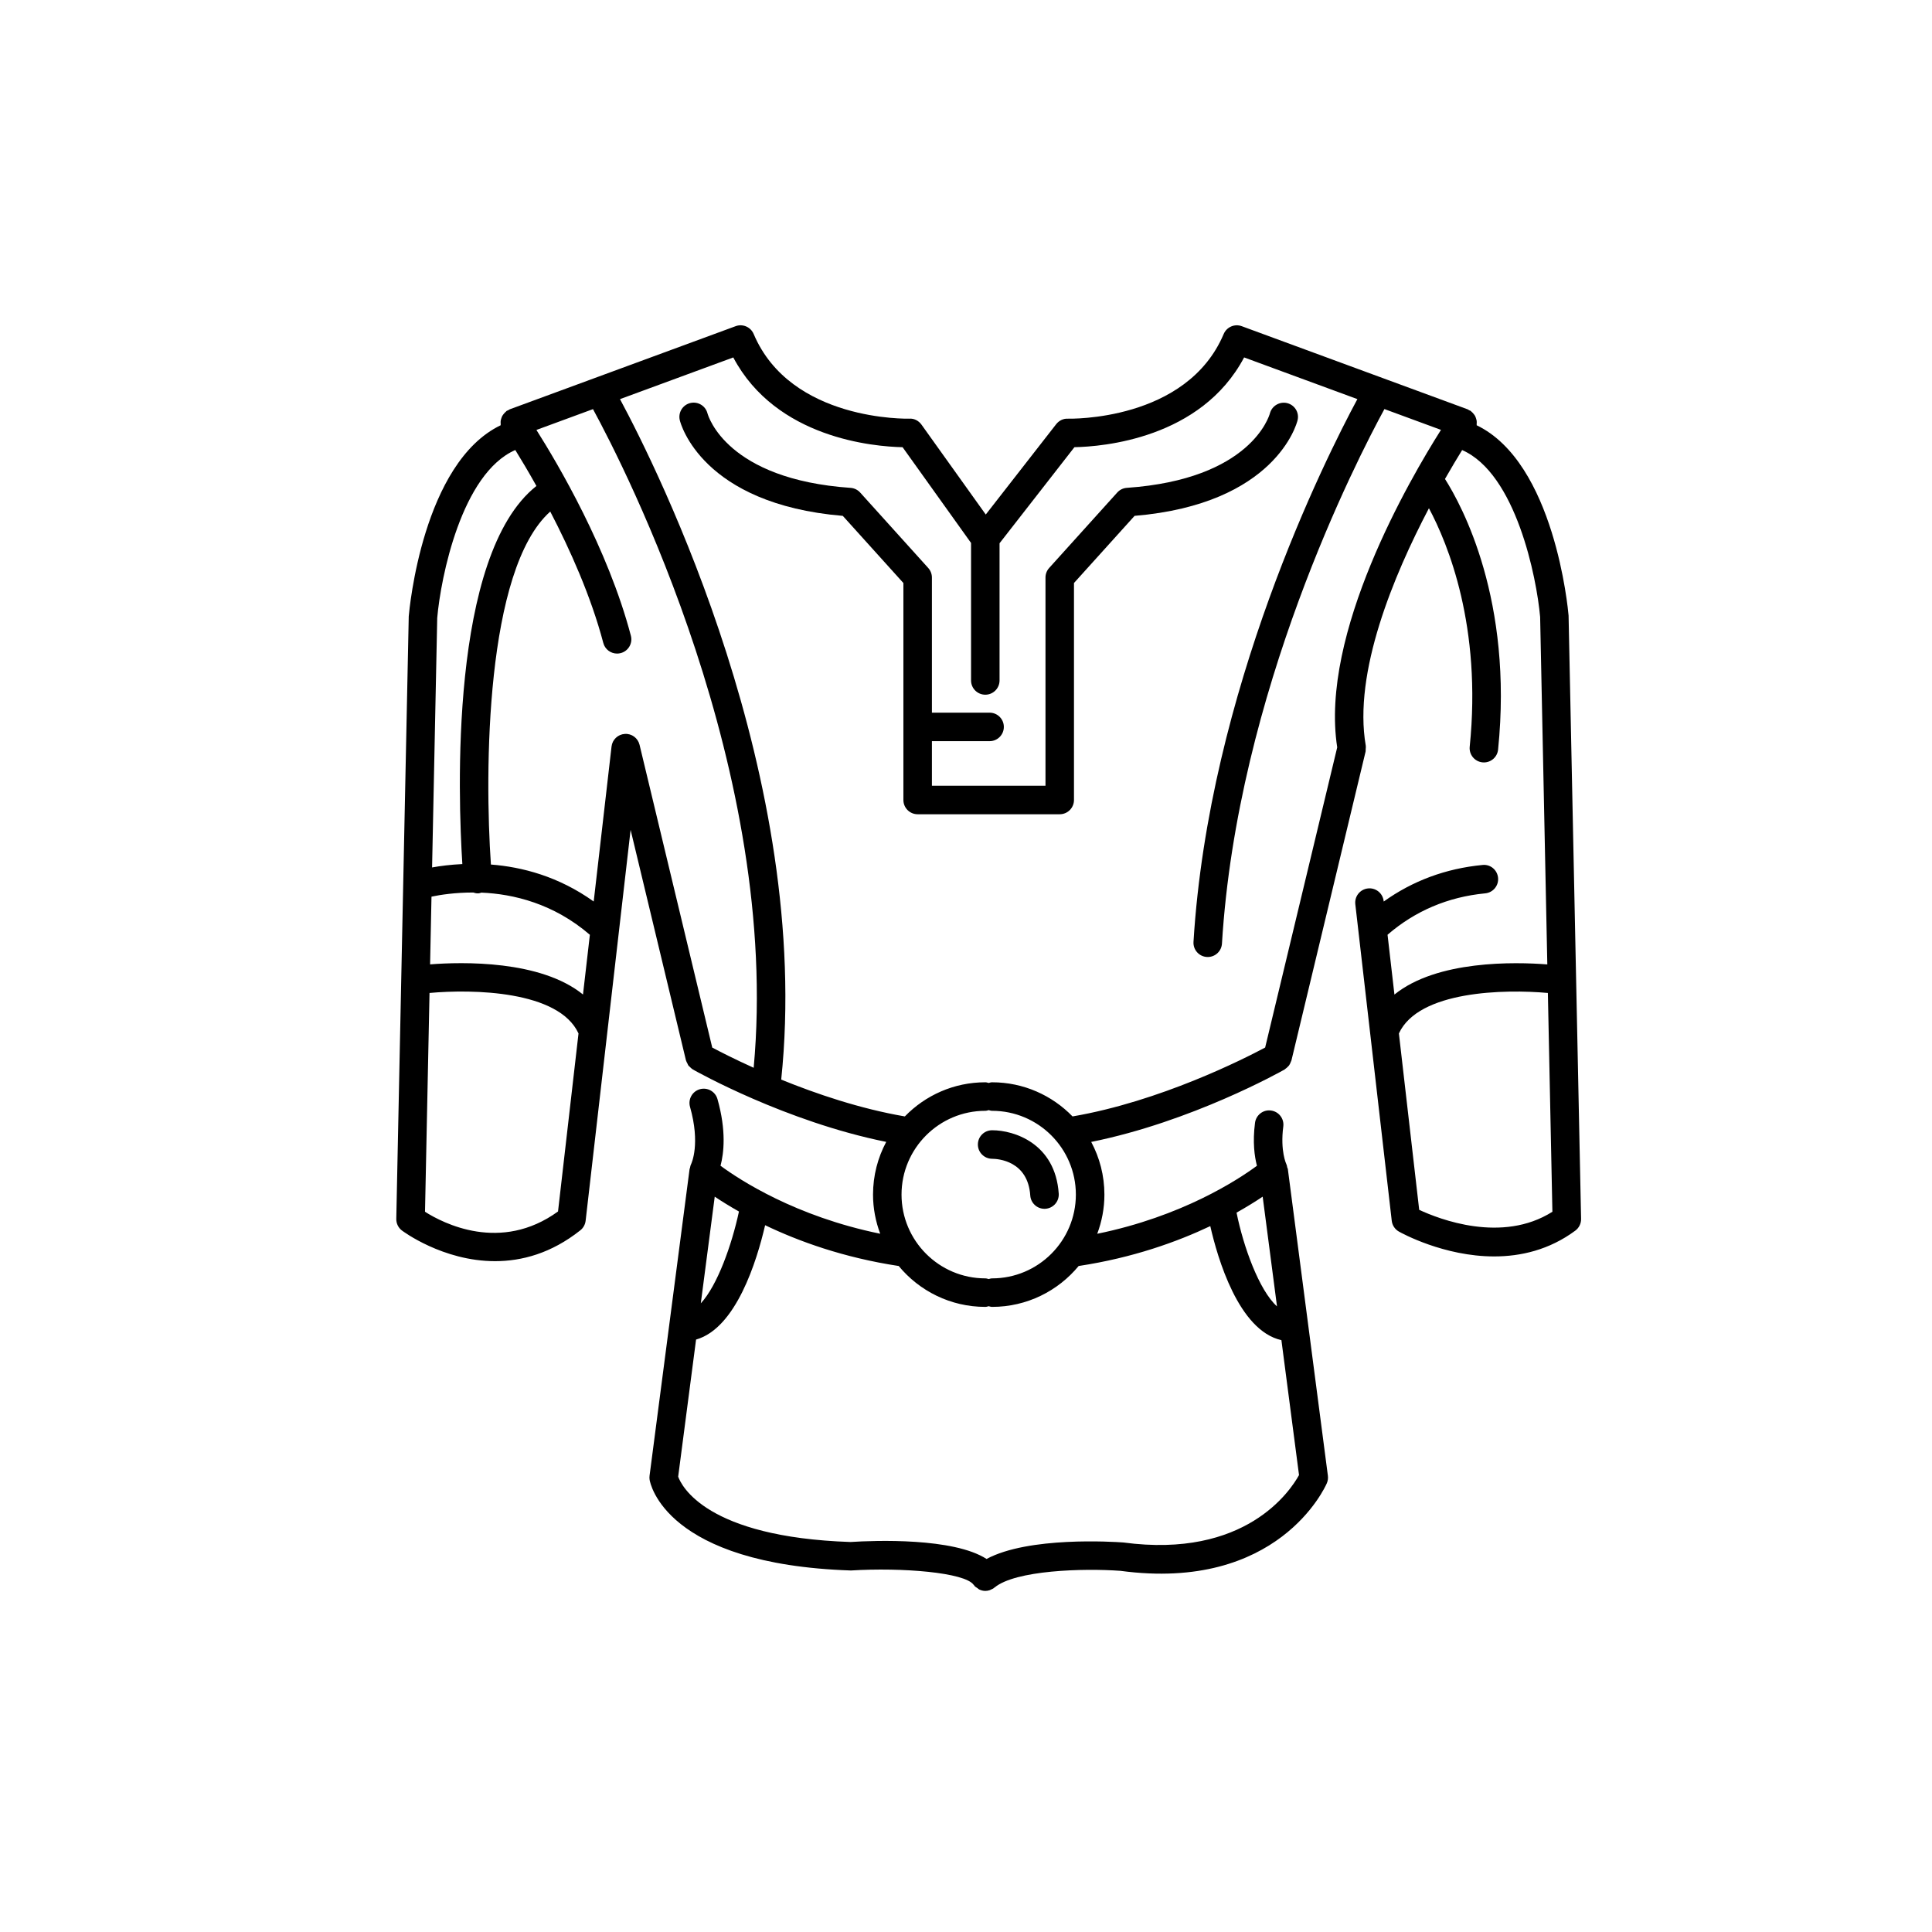 <?xml version="1.0" encoding="UTF-8"?>
<!-- Uploaded to: ICON Repo, www.iconrepo.com, Generator: ICON Repo Mixer Tools -->
<svg fill="#000000" width="800px" height="800px" version="1.1" viewBox="144 144 512 512" xmlns="http://www.w3.org/2000/svg">
 <g>
  <path d="m535.33 256.69c0.023-0.141-0.008-0.277 0.004-0.418 0.016-0.234 0.031-0.461 0.004-0.691-0.027-0.242-0.098-0.465-0.172-0.699-0.074-0.23-0.148-0.449-0.262-0.664-0.113-0.203-0.254-0.379-0.406-0.562-0.164-0.203-0.332-0.391-0.543-0.555-0.078-0.062-0.117-0.148-0.199-0.203-0.133-0.09-0.285-0.109-0.422-0.18-0.141-0.074-0.246-0.191-0.402-0.246l-59.855-22.027c-1.879-0.699-3.996 0.215-4.785 2.07-9.832 23.234-40.934 22.441-41.27 22.441-1.195-0.078-2.367 0.5-3.117 1.453l-18.664 23.949-17.035-23.824c-0.734-1.031-1.988-1.691-3.207-1.578-0.312-0.004-31.434 0.805-41.266-22.441-0.785-1.855-2.906-2.773-4.785-2.07l-59.855 22.027c-0.152 0.055-0.258 0.172-0.402 0.246-0.141 0.07-0.293 0.09-0.426 0.18-0.082 0.055-0.125 0.145-0.199 0.203-0.207 0.164-0.375 0.352-0.539 0.555-0.152 0.184-0.293 0.359-0.406 0.562-0.117 0.215-0.191 0.434-0.266 0.664-0.074 0.234-0.145 0.457-0.172 0.699-0.027 0.23-0.012 0.453 0.004 0.688 0.008 0.141-0.023 0.281 0.004 0.422-20.625 9.941-24.203 48.672-24.367 50.656l-3.301 159.66c-0.023 1.199 0.523 2.344 1.473 3.074 0.16 0.121 10.816 8.145 24.715 8.141 7.012 0 14.855-2.043 22.582-8.176 0.785-0.621 1.289-1.531 1.406-2.527l11.922-103.6 14.668 61.094c0.004 0.023 0.023 0.039 0.031 0.062 0.07 0.27 0.219 0.5 0.348 0.75 0.098 0.191 0.16 0.406 0.289 0.578 0.094 0.125 0.234 0.207 0.344 0.316 0.234 0.242 0.465 0.484 0.754 0.652 0.02 0.012 0.031 0.031 0.051 0.043 1.039 0.59 24.637 13.828 51.254 19.199-2.227 4.168-3.496 8.918-3.496 13.965 0 3.652 0.695 7.137 1.902 10.375-22.438-4.582-37.223-14.262-42.316-18.016 0.879-3.34 1.574-9.262-0.812-17.676-0.574-2.012-2.668-3.172-4.668-2.606-2.008 0.57-3.172 2.66-2.606 4.668 2.773 9.777 0.43 14.887 0.281 15.199-0.168 0.324-0.227 0.672-0.293 1.016-0.016 0.086-0.086 0.145-0.098 0.23l-10.613 81.312c-0.047 0.363-0.043 0.727 0.016 1.086 0.148 0.914 4.144 22.387 53.352 24.027 13.543-0.84 30.227 0.523 32.52 3.805 0.027 0.043 0.078 0.055 0.109 0.094 0.039 0.051 0.047 0.117 0.09 0.164 0.227 0.273 0.531 0.426 0.809 0.617 0.156 0.105 0.277 0.258 0.445 0.34 0.52 0.25 1.074 0.395 1.645 0.395 0.402 0 0.801-0.074 1.191-0.207 0.129-0.043 0.242-0.121 0.367-0.18 0.203-0.094 0.414-0.164 0.605-0.297 0.043-0.031 0.062-0.078 0.105-0.109 0.051-0.039 0.109-0.051 0.156-0.09 5.5-4.609 23.512-5.16 33.363-4.441 41.723 5.617 54.203-22.043 54.715-23.219 0.27-0.629 0.367-1.312 0.277-1.988l-10.617-81.312c-0.016-0.133-0.121-0.23-0.152-0.359-0.062-0.293-0.094-0.594-0.234-0.875-0.016-0.035-1.668-3.488-0.816-10 0.27-2.07-1.188-3.965-3.258-4.234-2.062-0.289-3.965 1.188-4.234 3.258-0.672 5.152-0.129 8.945 0.508 11.383-5.082 3.75-19.875 13.438-42.324 18.023 1.211-3.234 1.902-6.723 1.902-10.375 0-5.047-1.27-9.797-3.496-13.965 26.617-5.371 50.215-18.609 51.254-19.199 0.07-0.039 0.109-0.109 0.176-0.152 0.262-0.172 0.488-0.379 0.703-0.609 0.105-0.113 0.223-0.211 0.309-0.336 0.191-0.266 0.32-0.57 0.441-0.887 0.043-0.121 0.117-0.227 0.148-0.348 0.008-0.023 0.023-0.043 0.031-0.07l19.652-81.863v-0.016c0.047-0.199 0.008-0.414 0.023-0.621 0.02-0.297 0.074-0.598 0.023-0.887v-0.008c-3.379-19.402 7.41-45.184 16.738-62.938 5.07 9.492 14.047 31.371 10.805 63.199-0.211 2.078 1.301 3.93 3.375 4.144 0.129 0.012 0.262 0.02 0.391 0.02 1.914 0 3.559-1.449 3.754-3.394 4.027-39.551-9.543-64.609-14.07-71.73 1.719-3.016 3.281-5.613 4.543-7.656 14.258 6.231 19.758 33.785 20.672 44.246l1.902 92.062c-8.562-0.668-29.246-1.148-40.516 7.988l-1.824-15.852c7.301-6.305 15.992-10.02 25.891-10.973 2.078-0.199 3.598-2.047 3.398-4.121-0.199-2.078-2.031-3.625-4.121-3.398-9.777 0.941-18.543 4.219-26.18 9.688l-0.023-0.148c-0.234-2.074-2.121-3.566-4.188-3.32-2.07 0.238-3.559 2.113-3.32 4.188l9.656 83.891c0.137 1.203 0.848 2.266 1.902 2.859 0.703 0.395 11.922 6.582 25.246 6.582 6.988 0 14.562-1.703 21.496-6.836 0.984-0.73 1.555-1.891 1.531-3.117l-3.316-159.9c-0.152-1.758-3.723-40.477-24.355-50.414zm-275.46 51.062c0.926-10.691 6.43-38.258 20.688-44.492 1.52 2.453 3.465 5.707 5.602 9.527-23.16 18.305-20.746 82.738-19.633 100.2-3.152 0.152-5.883 0.504-8.02 0.895zm32.012 157.3c-15.203 11.02-30.461 3.125-35.25 0.078l1.195-57.984c11.383-1.043 34.273-0.648 39.484 10.73zm6.617-57.5c-11.27-9.133-31.961-8.652-40.52-7.984l0.371-17.945c2.383-0.508 6.309-1.105 11.07-1.098 0.375 0.125 0.766 0.223 1.18 0.223 0.109 0 0.223-0.004 0.332-0.016 0.223-0.02 0.406-0.125 0.617-0.18 8.5 0.352 19.168 2.898 28.773 11.176zm45.234 19.422c-5.176-2.34-9.043-4.324-10.98-5.359l-19.262-80.23c-0.43-1.785-2.078-3.019-3.902-2.887-1.832 0.109-3.316 1.52-3.523 3.34l-4.727 41.07c-9.281-6.644-18.984-9.164-27.238-9.797-1.695-24.473-1.48-78.18 15.723-93.543 5.211 10.02 10.797 22.441 14.059 34.82 0.445 1.699 1.977 2.816 3.652 2.816 0.32 0 0.641-0.039 0.965-0.125 2.019-0.531 3.223-2.598 2.691-4.613-6.082-23.086-19.371-45.586-25.031-54.527l14.992-5.516c8.547 15.711 49.789 96.328 42.582 174.55zm-10.32 34.152c1.719 1.16 3.914 2.516 6.418 3.941-1.902 8.859-5.703 19.566-10.109 24.328zm145.21 0 3.797 29.078c-4.762-4.285-8.918-15.875-10.719-24.844 2.734-1.539 5.082-2.996 6.922-4.234zm-13.883 7.805c1.914 8.422 7.488 27.672 18.848 30.223l4.668 35.754c-2.289 4.168-14.188 22.211-46.566 17.863-2.727-0.199-25.105-1.613-36.238 4.371-8.766-5.664-29.555-4.922-36.055-4.496-38.281-1.289-44.816-14.938-45.672-17.32l4.742-36.328c10.594-2.996 16.09-20.797 18.301-30.305 8.879 4.258 20.73 8.574 35.348 10.801 0.016 0.004 0.031-0.004 0.043-0.004 5.461 6.621 13.727 10.848 22.957 10.848 0.32 0 0.602-0.105 0.898-0.18 0.297 0.074 0.578 0.18 0.898 0.18 9.23 0 17.496-4.227 22.957-10.848 0.016-0.004 0.031 0.004 0.047 0.004 14.344-2.184 26-6.387 34.824-10.562zm-81.824-8.352c0-12.242 9.961-22.203 22.203-22.203 0.32 0 0.602-0.105 0.898-0.18 0.297 0.074 0.578 0.18 0.898 0.18 12.242 0 22.203 9.961 22.203 22.203 0 12.242-9.961 22.203-22.203 22.203-0.32 0-0.602 0.105-0.898 0.18-0.297-0.074-0.578-0.18-0.898-0.18-12.242-0.004-22.203-9.961-22.203-22.203zm115.46-118.52-19.098 79.551c-5.684 3.027-27.863 14.277-51.043 18.254-5.41-5.57-12.965-9.047-21.324-9.047-0.32 0-0.602 0.105-0.898 0.18-0.297-0.074-0.578-0.18-0.898-0.18-8.359 0-15.914 3.477-21.324 9.047-11.879-2.039-23.488-5.984-32.762-9.762 8.32-79.559-32.738-161.75-42.723-180.33l30.02-11.047c11.379 21.461 37.277 23.625 44.871 23.789l18.141 25.371v36.441c0 2.086 1.691 3.777 3.777 3.777 2.086 0 3.777-1.691 3.777-3.777v-36.355l19.84-25.461c7.469-0.145 33.543-2.234 44.973-23.789l30.016 11.047c-8.496 15.789-39.379 77.301-43.43 143.84-0.129 2.082 1.457 3.875 3.543 4 0.078 0.004 0.156 0.008 0.23 0.008 1.984 0 3.648-1.543 3.769-3.551 4.055-66.609 35.711-128.19 43.055-141.66l14.988 5.516c-8.211 12.953-32.176 53.961-27.5 84.137zm21.727 122.56-5.379-46.742c5.203-11.355 28.094-11.766 39.48-10.73l1.199 57.98c-13.371 8.469-30.035 1.945-35.301-0.508z"/>
  <path d="m487.87 255.37c0.492-2.012-0.73-4.019-2.734-4.535-1.992-0.496-4.055 0.699-4.594 2.699-0.191 0.711-5.086 17.477-37.918 19.75-0.977 0.066-1.891 0.512-2.543 1.238l-18.043 19.996c-0.629 0.695-0.973 1.598-0.973 2.531v55.176h-30.098v-11.809h15.285c2.086 0 3.777-1.691 3.777-3.777 0-2.086-1.691-3.777-3.777-3.777h-15.285v-35.809c0-0.934-0.348-1.836-0.973-2.531l-18.043-19.996c-0.656-0.727-1.566-1.172-2.543-1.238-32.719-2.266-37.691-18.922-37.918-19.742-0.512-2.004-2.543-3.223-4.562-2.738-2.027 0.496-3.269 2.543-2.773 4.566 0.223 0.918 5.863 22.195 43.195 25.336l16.059 17.797v57.5c0 2.086 1.691 3.777 3.777 3.777h37.652c2.086 0 3.777-1.691 3.777-3.777v-57.504l16.059-17.797c37.336-3.141 42.973-24.418 43.195-25.336z"/>
  <path d="m406.91 451.09c1.582 0.012 9.5 0.539 10.121 9.734 0.137 1.996 1.797 3.523 3.766 3.523 0.086 0 0.172-0.004 0.258-0.008 2.082-0.145 3.656-1.945 3.519-4.023-0.898-13.293-11.844-16.785-17.594-16.785h-0.094c-2.078 0.016-3.738 1.699-3.738 3.777-0.004 2.074 1.688 3.766 3.762 3.781z"/>
 </g>
</svg>